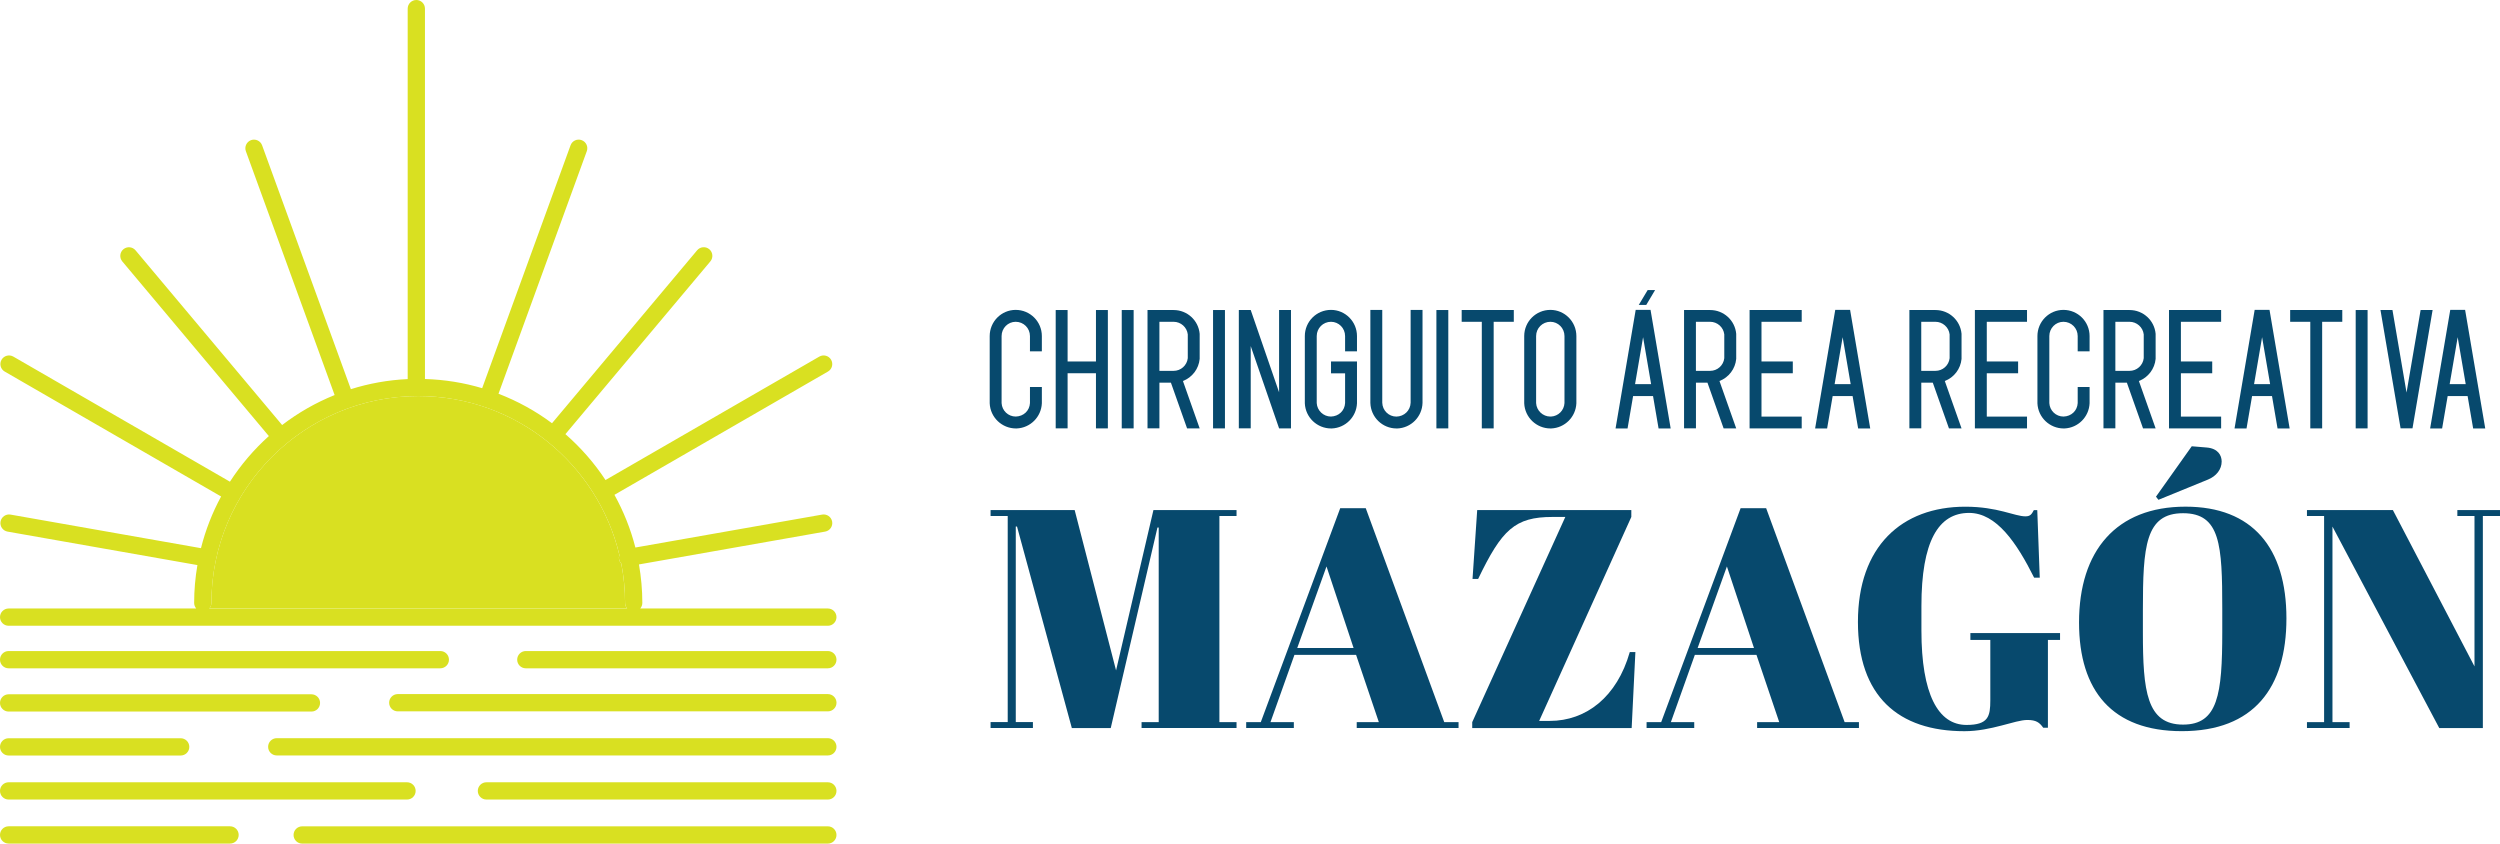 <?xml version="1.0" encoding="UTF-8"?>
<!-- Generator: Adobe Illustrator 27.6.1, SVG Export Plug-In . SVG Version: 6.00 Build 0)  -->
<svg xmlns="http://www.w3.org/2000/svg" xmlns:xlink="http://www.w3.org/1999/xlink" version="1.1" x="0px" y="0px" viewBox="0 0 743.89 251.01" style="enable-background:new 0 0 743.89 251.01;" xml:space="preserve">
<style type="text/css">
	.st0{fill:#D9E021;}
	.st1{fill:#07496D;}
</style>
<g id="Background">
</g>
<g id="Objects">
	<g>
		<path class="st0" d="M185.99,179.4c0-4.01-0.4-7.92-1.13-11.72c-0.33-0.35-0.57-0.79-0.66-1.3c-0.08-0.43-0.03-0.86,0.1-1.25    c-6.45-27.08-30.83-47.28-59.86-47.28c-33.93,0-61.54,27.61-61.54,61.54c0,0.64-0.24,1.21-0.62,1.66h124.33    C186.23,180.61,185.99,180.04,185.99,179.4z"></path>
		<path class="st0" d="M246.33,181.06h-55.82c0.38-0.45,0.62-1.02,0.62-1.66c0-3.91-0.36-7.73-1-11.45l55.4-9.77    c1.4-0.25,2.33-1.58,2.08-2.98s-1.58-2.33-2.98-2.08l-55.57,9.8c-1.41-5.54-3.53-10.79-6.23-15.68l63.53-36.68    c1.23-0.71,1.65-2.28,0.94-3.51c-0.71-1.23-2.28-1.65-3.51-0.94l-63.62,36.73c-3.34-5.08-7.36-9.67-11.93-13.66l43.13-51.4    c0.91-1.09,0.77-2.71-0.32-3.62c-1.09-0.91-2.71-0.77-3.62,0.32l-43.18,51.46c-4.84-3.62-10.2-6.57-15.92-8.78l26.27-72.17    c0.49-1.33-0.2-2.81-1.54-3.29c-1.33-0.48-2.81,0.2-3.29,1.54l-26.3,72.27c-5.42-1.62-11.12-2.55-17.02-2.73V2.57    c0-1.42-1.15-2.57-2.57-2.57c-1.42,0-2.57,1.15-2.57,2.57V112.8c-5.86,0.27-11.53,1.31-16.91,3L77.99,43.24    c-0.48-1.33-1.96-2.02-3.29-1.54c-1.33,0.49-2.02,1.96-1.54,3.29l26.41,72.56c-5.63,2.27-10.87,5.28-15.62,8.92L40.33,74.49    c-0.91-1.09-2.53-1.23-3.62-0.32c-1.09,0.91-1.23,2.53-0.32,3.62L80,129.76c-4.44,3.98-8.33,8.54-11.58,13.57L3.97,106.11    c-1.23-0.71-2.8-0.29-3.51,0.94c-0.71,1.23-0.29,2.8,0.94,3.51l64.39,37.17c-2.6,4.8-4.63,9.96-5.99,15.38l-56.66-9.99    c-1.39-0.25-2.73,0.69-2.98,2.08c-0.25,1.4,0.69,2.73,2.08,2.98l56.5,9.96c-0.63,3.66-0.97,7.42-0.97,11.26    c0,0.64,0.24,1.21,0.62,1.66H2.57c-1.42,0-2.57,1.15-2.57,2.57c0,1.42,1.15,2.57,2.57,2.57h243.76c1.42,0,2.57-1.15,2.57-2.57    C248.9,182.21,247.75,181.06,246.33,181.06z M62.91,179.4c0-33.93,27.61-61.54,61.54-61.54c29.02,0,53.4,20.2,59.86,47.28    c-0.13,0.39-0.18,0.81-0.1,1.25c0.09,0.51,0.33,0.95,0.66,1.3c0.73,3.8,1.13,7.71,1.13,11.72c0,0.64,0.24,1.21,0.62,1.66H62.29    C62.67,180.61,62.91,180.04,62.91,179.4z"></path>
		<path class="st0" d="M133.59,196.29c0-1.42-1.15-2.57-2.57-2.57H2.57c-1.42,0-2.57,1.15-2.57,2.57c0,1.42,1.15,2.57,2.57,2.57    h128.45C132.44,198.85,133.59,197.71,133.59,196.29z"></path>
		<path class="st0" d="M246.33,193.72h-89.87c-1.42,0-2.57,1.15-2.57,2.57c0,1.42,1.15,2.57,2.57,2.57h89.87    c1.42,0,2.57-1.15,2.57-2.57C248.9,194.87,247.75,193.72,246.33,193.72z"></path>
		<path class="st0" d="M246.33,206.53H118.36c-1.42,0-2.57,1.15-2.57,2.57c0,1.42,1.15,2.57,2.57,2.57h127.98    c1.42,0,2.57-1.15,2.57-2.57C248.9,207.68,247.75,206.53,246.33,206.53z"></path>
		<path class="st0" d="M95.24,209.16c0-1.42-1.15-2.57-2.57-2.57H2.57c-1.42,0-2.57,1.15-2.57,2.57c0,1.42,1.15,2.57,2.57,2.57    h90.11C94.09,211.73,95.24,210.58,95.24,209.16z"></path>
		<path class="st0" d="M53.76,219.67H2.57c-1.42,0-2.57,1.15-2.57,2.57c0,1.42,1.15,2.57,2.57,2.57h51.19    c1.42,0,2.57-1.15,2.57-2.57C56.33,220.82,55.18,219.67,53.76,219.67z"></path>
		<path class="st0" d="M246.33,219.65H82.35c-1.42,0-2.57,1.15-2.57,2.57c0,1.42,1.15,2.57,2.57,2.57h163.98    c1.42,0,2.57-1.15,2.57-2.57C248.9,220.8,247.75,219.65,246.33,219.65z"></path>
		<path class="st0" d="M0,235.34c0,1.42,1.15,2.57,2.57,2.57h118.54c1.42,0,2.57-1.15,2.57-2.57c0-1.42-1.15-2.57-2.57-2.57H2.57    C1.15,232.77,0,233.92,0,235.34z"></path>
		<path class="st0" d="M246.33,232.77H144.74c-1.42,0-2.57,1.15-2.57,2.57c0,1.42,1.15,2.57,2.57,2.57h101.59    c1.42,0,2.57-1.15,2.57-2.57C248.9,233.92,247.75,232.77,246.33,232.77z"></path>
		<path class="st0" d="M71.02,248.44c0-1.42-1.15-2.57-2.57-2.57H2.57c-1.42,0-2.57,1.15-2.57,2.57c0,1.42,1.15,2.57,2.57,2.57    h65.89C69.87,251.01,71.02,249.86,71.02,248.44z"></path>
		<path class="st0" d="M246.33,245.88H89.92c-1.42,0-2.57,1.15-2.57,2.57c0,1.42,1.15,2.57,2.57,2.57h156.41    c1.42,0,2.57-1.15,2.57-2.57C248.9,247.03,247.75,245.88,246.33,245.88z"></path>
	</g>
	<g>
		<g>
			<path class="st1" d="M367.94,151.78v1.76h-5.1v61.33h5.1v1.76h-28.26v-1.76h5.1v-57.91h-0.37l-13.9,59.67h-11.58l-16.31-59.95     h-0.37v58.18h5.1v1.76h-12.6v-1.76h5.1v-61.33h-5.1v-1.76h25.02l12.32,47.71l11.12-47.71H367.94z"></path>
			<path class="st1" d="M403.51,194.86h-18.34l-7.13,20.01h6.95v1.76h-14.18v-1.76h4.35l23.63-63.65h7.6l23.35,63.65h4.26v1.76     h-30.3v-1.76h6.58L403.51,194.86z M386,192.82h16.77l-8.06-24.27L386,192.82z"></path>
			<path class="st1" d="M485.41,153.82l-27.42,60.69h3.15c10.84,0,20.01-7.13,23.81-20.48h1.67l-1.11,22.61h-47.44v-1.76l27.7-61.06     h-3.8c-11.21,0-15.1,3.8-22.14,18.44h-1.67l1.39-20.48h45.86V153.82z"></path>
			<path class="st1" d="M522.65,194.86h-18.34l-7.13,20.01h6.95v1.76h-14.18v-1.76h4.35l23.63-63.65h7.6l23.35,63.65h4.26v1.76     h-30.3v-1.76h6.58L522.65,194.86z M505.14,192.82h16.77l-8.06-24.27L505.14,192.82z"></path>
			<path class="st1" d="M592.23,208.39v-17.97h-5.93v-2.04h26.68v2.04h-3.61v26.13h-1.39c-1.11-1.58-2.13-2.32-4.73-2.32     c-3.71,0-10.66,3.34-18.72,3.34c-19.64,0-31.69-10.38-31.69-32.52c0-22.42,12.97-34.28,31.96-34.28c9.64,0,14.64,2.87,17.88,2.87     c1.48,0,1.85-0.65,2.5-1.85h1.02l0.74,20.1h-1.67c-5.19-10.38-11.21-19.27-19.36-19.27c-9.17,0-14.18,8.52-14.18,27.7v7.32     c0,18.81,4.91,28.07,13.43,28.07C591.67,215.71,592.23,213.12,592.23,208.39z"></path>
			<path class="st1" d="M650.32,150.76c19.92,0,30.02,12.23,30.02,33.26c0,20.66-9.73,33.54-31.13,33.54     c-20.66,0-30.58-11.95-30.58-32.34C618.63,163.92,629.66,150.76,650.32,150.76z M661.25,181.15c0-18.99-0.56-28.44-11.67-28.44     c-11.21,0-11.95,9.82-11.95,28.81v6.67c0,17.42,1.11,27.42,11.95,27.42c10.38,0,11.67-8.99,11.67-27.61V181.15z M652.17,132.79     l4.45,0.37c3.33,0.28,4.45,2.32,4.45,4.17c0,2.32-1.58,4.35-4.08,5.37l-14.73,6.02l-0.74-0.93L652.17,132.79z"></path>
			<path class="st1" d="M738.79,216.64h-12.97l-31.78-59.95v58.18h5.1v1.76h-12.69v-1.76h5.1v-61.33h-5.1v-1.76h25.57l24.28,46.51     v-44.75h-5.1v-1.76h12.69v1.76h-5.1V216.64z"></path>
		</g>
		<g>
			<path class="st1" d="M302.31,127.49c-4.16,0-7.64-3.27-7.82-7.49v-20c0-4.31,3.48-7.79,7.73-7.79c4.31,0,7.79,3.48,7.79,7.79     v4.54h-3.54V100c0-2.36-1.89-4.25-4.25-4.25c-2.3,0-4.19,1.89-4.19,4.25v19.94c0.12,2.24,1.95,4.01,4.22,4.01     c2.33-0.06,4.1-1.74,4.22-4.01v-4.78h3.54V120c-0.18,4.07-3.42,7.32-7.49,7.49H302.31z"></path>
			<path class="st1" d="M326.11,127.46v-16.4h-8.44v16.4h-3.54V92.25h3.54v15.31h8.44V92.25h3.54v35.22H326.11z"></path>
			<path class="st1" d="M333.78,127.46V92.25h3.54v35.22H333.78z"></path>
			<path class="st1" d="M353.22,127.46l-4.81-13.6h-3.42v13.6h-3.54V92.25h7.76c4.04,0,7.4,3.07,7.76,7.08v7.46     c-0.27,2.95-2.21,5.52-4.98,6.58l4.98,14.1H353.22z M353.43,106.58V99.5c-0.24-2.12-2.06-3.75-4.22-3.75h-4.22v14.6h4.22     C351.36,110.36,353.19,108.73,353.43,106.58z"></path>
			<path class="st1" d="M360.95,127.46V92.25h3.54v35.22H360.95z"></path>
			<path class="st1" d="M380.6,127.46l-8.44-24.48v24.48h-3.54V92.25h3.54l8.44,24.48V92.25h3.54v35.22H380.6z"></path>
			<path class="st1" d="M396.08,127.49c-4.16,0-7.64-3.27-7.82-7.49v-20c0-4.31,3.48-7.79,7.79-7.79c4.25,0,7.73,3.48,7.73,7.79     v4.54h-3.54V100c0-2.36-1.89-4.25-4.19-4.25c-2.36,0-4.25,1.89-4.25,4.25v19.94c0.12,2.24,2.01,4.01,4.22,4.01     c2.33-0.06,4.1-1.74,4.22-4.01v-8.85h-4.19v-3.54h7.73V120c-0.18,4.07-3.42,7.32-7.49,7.49H396.08z"></path>
			<path class="st1" d="M415.55,127.49c-4.19,0-7.67-3.33-7.79-7.61V92.22h3.54v27.61c0.06,2.33,1.95,4.13,4.19,4.13     c2.33-0.03,4.19-1.83,4.25-4.13V92.22h3.54v27.67c-0.12,4.13-3.42,7.49-7.61,7.61H415.55z"></path>
			<path class="st1" d="M427.41,127.46V92.25h3.54v35.22H427.41z"></path>
			<path class="st1" d="M440.92,127.46V95.76h-5.99v-3.51h15.51v3.51h-5.99v31.71H440.92z"></path>
			<path class="st1" d="M461.36,127.49c-4.16,0-7.64-3.27-7.82-7.49v-20c0-4.31,3.48-7.79,7.79-7.79c4.25,0,7.73,3.48,7.73,7.79v20     c-0.18,4.07-3.42,7.32-7.49,7.49H461.36z M465.52,119.94V100c0-2.36-1.89-4.25-4.19-4.25c-2.36,0-4.25,1.89-4.25,4.25v19.94     c0.12,2.24,2.01,4.01,4.22,4.01h0.21C463.69,123.84,465.4,122.12,465.52,119.94z"></path>
			<path class="st1" d="M493.52,127.49l-1.65-9.64h-5.93l-1.65,9.64h-3.57l5.99-35.28h4.42l5.99,35.28H493.52z M488.91,100.33     l-2.39,13.98h4.78L488.91,100.33z M487.62,90.74l2.65-4.42h2.21l-2.63,4.42H487.62z"></path>
			<path class="st1" d="M512.87,127.46l-4.81-13.6h-3.42v13.6h-3.54V92.25h7.76c4.04,0,7.4,3.07,7.76,7.08v7.46     c-0.27,2.95-2.21,5.52-4.98,6.58l4.98,14.1H512.87z M513.07,106.58V99.5c-0.24-2.12-2.06-3.75-4.22-3.75h-4.22v14.6h4.22     C511.01,110.36,512.84,108.73,513.07,106.58z"></path>
			<path class="st1" d="M520.6,127.46V92.25h15.51v3.51h-11.97v11.8h9.32v3.51h-9.32v12.89h11.97v3.51H520.6z"></path>
			<path class="st1" d="M552.9,127.49l-1.65-9.64h-5.93l-1.65,9.64h-3.57l5.99-35.28h4.42l5.99,35.28H552.9z M548.29,100.33     l-2.39,13.98h4.78L548.29,100.33z"></path>
			<path class="st1" d="M579.92,127.46l-4.81-13.6h-3.42v13.6h-3.54V92.25h7.76c4.04,0,7.4,3.07,7.76,7.08v7.46     c-0.27,2.95-2.21,5.52-4.98,6.58l4.98,14.1H579.92z M580.12,106.58V99.5c-0.24-2.12-2.07-3.75-4.22-3.75h-4.22v14.6h4.22     C578.06,110.36,579.89,108.73,580.12,106.58z"></path>
			<path class="st1" d="M587.64,127.46V92.25h15.51v3.51h-11.97v11.8h9.32v3.51h-9.32v12.89h11.97v3.51H587.64z"></path>
			<path class="st1" d="M614.07,127.49c-4.16,0-7.64-3.27-7.82-7.49v-20c0-4.31,3.48-7.79,7.73-7.79c4.31,0,7.79,3.48,7.79,7.79     v4.54h-3.54V100c0-2.36-1.89-4.25-4.25-4.25c-2.3,0-4.19,1.89-4.19,4.25v19.94c0.12,2.24,1.95,4.01,4.22,4.01     c2.33-0.06,4.1-1.74,4.22-4.01v-4.78h3.54V120c-0.18,4.07-3.42,7.32-7.49,7.49H614.07z"></path>
			<path class="st1" d="M637.67,127.46l-4.81-13.6h-3.42v13.6h-3.54V92.25h7.76c4.04,0,7.4,3.07,7.76,7.08v7.46     c-0.27,2.95-2.21,5.52-4.98,6.58l4.98,14.1H637.67z M637.88,106.58V99.5c-0.24-2.12-2.07-3.75-4.22-3.75h-4.22v14.6h4.22     C635.81,110.36,637.64,108.73,637.88,106.58z"></path>
			<path class="st1" d="M645.4,127.46V92.25h15.51v3.51h-11.97v11.8h9.32v3.51h-9.32v12.89h11.97v3.51H645.4z"></path>
			<path class="st1" d="M677.7,127.49l-1.65-9.64h-5.93l-1.65,9.64h-3.57l5.99-35.28h4.42l5.99,35.28H677.7z M673.1,100.33     l-2.39,13.98h4.78L673.1,100.33z"></path>
			<path class="st1" d="M687.44,127.46V95.76h-5.99v-3.51h15.51v3.51h-5.99v31.71H687.44z"></path>
			<path class="st1" d="M700.95,127.46V92.25h3.54v35.22H700.95z"></path>
			<path class="st1" d="M714.31,127.46l-5.99-35.22h3.57l4.19,24.57l4.19-24.57h3.57l-5.99,35.22H714.31z"></path>
			<path class="st1" d="M735.9,127.49l-1.65-9.64h-5.93l-1.65,9.64h-3.57l5.99-35.28h4.42l5.99,35.28H735.9z M731.3,100.33     l-2.39,13.98h4.78L731.3,100.33z"></path>
		</g>
	</g>
</g>
</svg>

